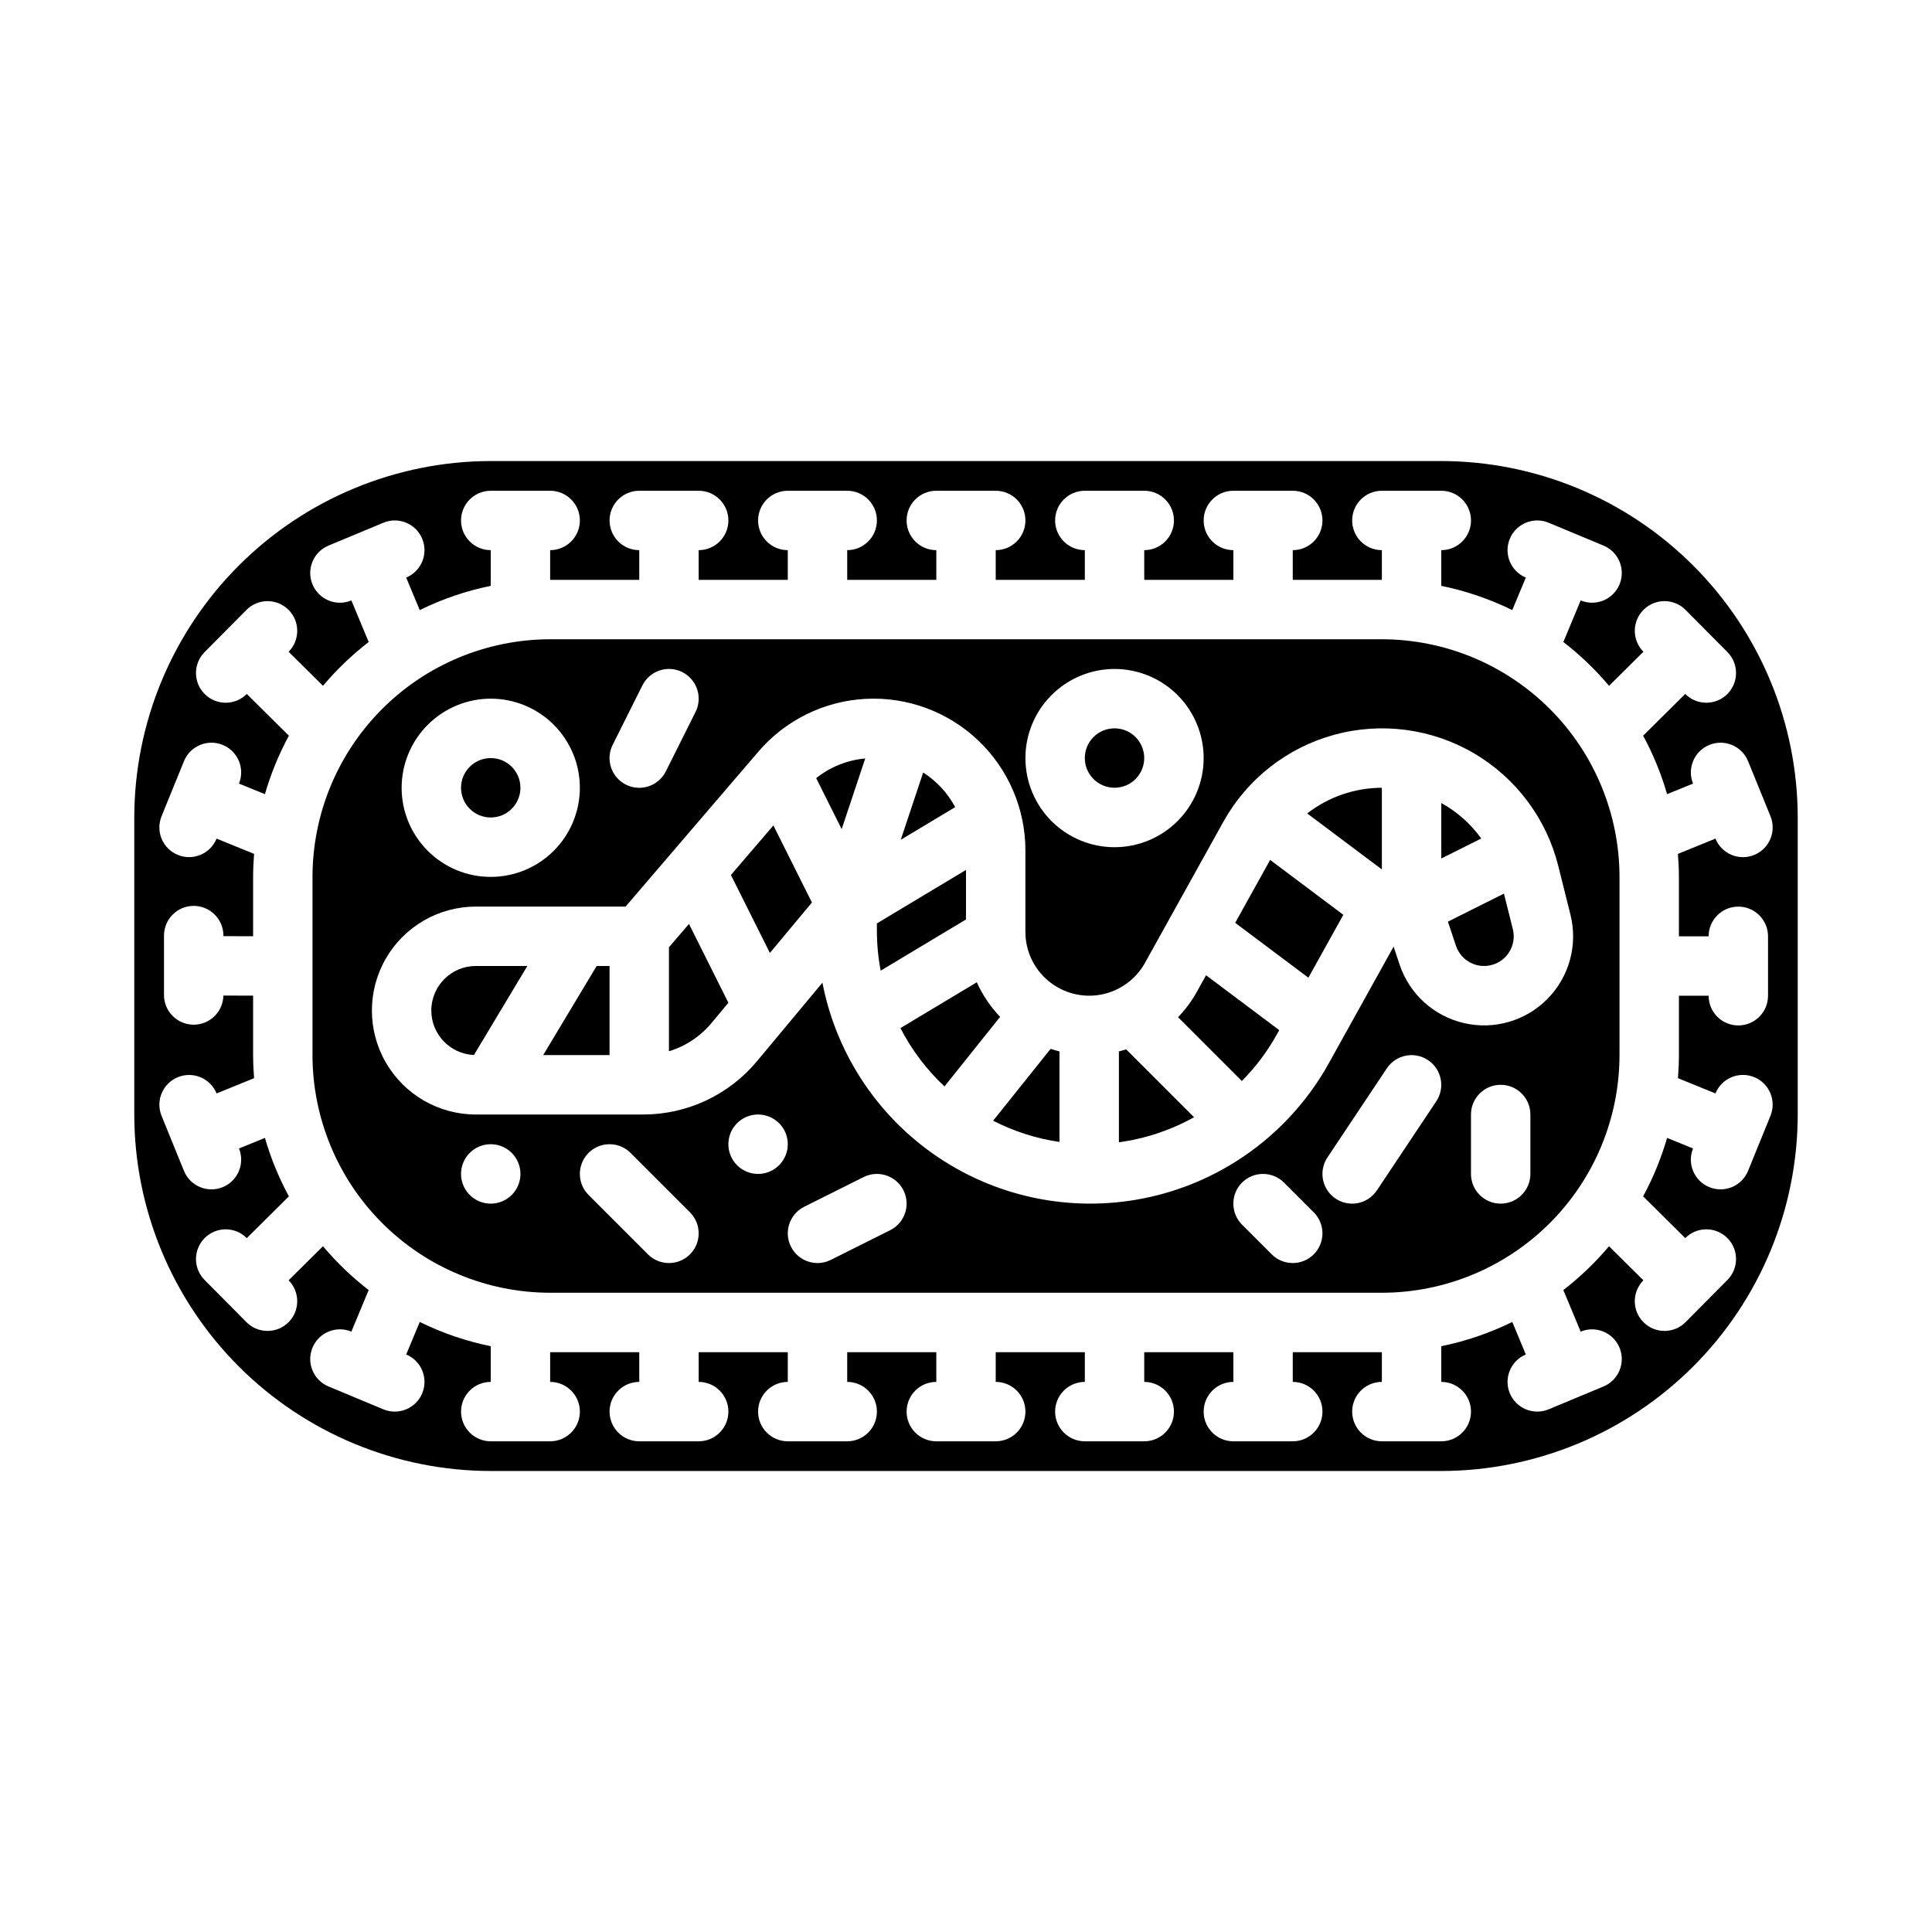 <?xml version="1.0" encoding="UTF-8"?>
<!-- Uploaded to: SVG Repo, www.svgrepo.com, Generator: SVG Repo Mixer Tools -->
<svg fill="#000000" width="800px" height="800px" version="1.1" viewBox="144 144 512 512" xmlns="http://www.w3.org/2000/svg">
 <g>
  <path d="m337.7 375.88 10.328 20.656 11.141-13.363-10.211-20.422z"/>
  <path d="m367.05 363.73 6.246-18.734v0.004c-4.75 0.43-9.273 2.242-13.004 5.211z"/>
  <path d="m388.65 348.73-5.941 17.824 14.426-8.656c-1.992-3.734-4.914-6.891-8.484-9.168z"/>
  <path d="m400 374.54-23.617 14.168v1.965c0.004 3.543 0.34 7.078 1.004 10.562l22.613-13.57z"/>
  <path d="m321.28 395.04v27.551c4.406-1.336 8.32-3.934 11.266-7.473l4.484-5.379-10.445-20.887z"/>
  <path d="m281.92 352.77c0 4.348-3.523 7.871-7.871 7.871s-7.871-3.523-7.871-7.871 3.523-7.871 7.871-7.871 7.871 3.523 7.871 7.871"/>
  <path d="m402.86 404.31-20.238 12.141c2.977 5.785 6.926 11.016 11.672 15.465l14.746-18.434c-2.566-2.688-4.656-5.789-6.18-9.172z"/>
  <path d="m447.23 344.89c0 4.348-3.523 7.871-7.871 7.871s-7.871-3.523-7.871-7.871c0-4.348 3.523-7.871 7.871-7.871s7.871 3.523 7.871 7.871"/>
  <path d="m287.95 423.61h17.586v-23.613h-3.414z"/>
  <path d="m258.3 411.8c0.012 6.32 4.992 11.512 11.305 11.785l14.152-23.59h-13.648c-6.519 0.004-11.801 5.289-11.809 11.805z"/>
  <path d="m510.21 313.41h-220.42c-16.695 0.02-32.703 6.66-44.508 18.465-11.809 11.809-18.449 27.816-18.469 44.512v47.23c0.02 16.699 6.66 32.707 18.469 44.512 11.805 11.805 27.812 18.445 44.508 18.465h220.42c16.695-0.02 32.703-6.66 44.512-18.465 11.805-11.805 18.445-27.812 18.465-44.512v-47.23c-0.02-16.695-6.66-32.703-18.465-44.512-11.809-11.805-27.816-18.445-44.512-18.465zm-70.848 7.871c6.262 0 12.27 2.488 16.699 6.918 4.43 4.43 6.918 10.438 6.918 16.699s-2.488 12.27-6.918 16.699c-4.43 4.43-10.438 6.918-16.699 6.918-6.266 0-12.27-2.488-16.699-6.918-4.43-4.43-6.918-10.438-6.918-16.699 0.008-6.262 2.496-12.266 6.926-16.691 4.426-4.426 10.43-6.918 16.691-6.926zm-132.99 20.098 7.871-15.742v-0.004c0.934-1.867 2.57-3.289 4.551-3.953 1.98-0.66 4.144-0.508 6.012 0.43 1.867 0.934 3.289 2.57 3.949 4.555 0.66 1.98 0.504 4.144-0.43 6.012l-7.871 15.742h-0.004c-0.93 1.871-2.566 3.293-4.551 3.953-1.98 0.66-4.144 0.508-6.012-0.426-1.867-0.934-3.289-2.574-3.949-4.555s-0.504-4.144 0.434-6.012zm-32.32-12.227c6.262 0 12.27 2.488 16.699 6.918 4.43 4.43 6.918 10.438 6.918 16.699 0 6.266-2.488 12.27-6.918 16.699-4.43 4.43-10.438 6.918-16.699 6.918-6.266 0-12.27-2.488-16.699-6.918-4.43-4.43-6.918-10.434-6.918-16.699 0.008-6.262 2.496-12.262 6.926-16.691 4.426-4.426 10.43-6.918 16.691-6.926zm0 133.82v0.004c-3.184 0-6.055-1.918-7.273-4.863-1.219-2.941-0.547-6.324 1.707-8.578 2.25-2.25 5.637-2.922 8.578-1.707 2.941 1.219 4.859 4.09 4.859 7.273 0 2.09-0.828 4.09-2.305 5.566-1.477 1.477-3.481 2.309-5.566 2.309zm52.801 13.438-0.004 0.004c-3.074 3.074-8.059 3.074-11.133 0l-15.742-15.742v-0.004c-3.074-3.074-3.074-8.059 0-11.133 3.074-3.074 8.059-3.074 11.133 0l15.742 15.742v0.004c3.074 3.074 3.074 8.059 0 11.133zm18.047-21.309c-3.184 0-6.055-1.918-7.273-4.859-1.219-2.941-0.543-6.328 1.707-8.578s5.637-2.926 8.578-1.707 4.859 4.09 4.859 7.273c0 2.09-0.828 4.09-2.305 5.566-1.477 1.477-3.481 2.305-5.566 2.305zm35.008 14.914-15.742 7.871c-3.891 1.945-8.617 0.371-10.562-3.519-1.945-3.887-0.367-8.617 3.519-10.562l15.742-7.871h0.004c3.887-1.945 8.617-0.367 10.559 3.519 1.945 3.891 0.371 8.617-3.519 10.562zm112.25 6.398c-3.074 3.074-8.059 3.074-11.133 0l-7.871-7.871v-0.004c-3.074-3.074-3.074-8.059 0-11.133 3.074-3.074 8.059-3.07 11.133 0.004l7.871 7.871c3.074 3.074 3.074 8.059 0 11.133zm32.473-40.559-15.742 23.617-0.004-0.004c-1.156 1.738-2.957 2.949-5.004 3.359-2.051 0.41-4.176-0.012-5.914-1.168-1.738-1.16-2.945-2.961-3.356-5.012-0.406-2.047 0.016-4.176 1.176-5.914l15.742-23.617v0.004c2.414-3.613 7.301-4.59 10.914-2.18 3.613 2.41 4.594 7.293 2.188 10.91zm24.938 19.246c0 4.348-3.523 7.875-7.871 7.875-4.348 0-7.871-3.527-7.871-7.875v-15.742c0-4.348 3.523-7.871 7.871-7.871 4.348 0 7.871 3.523 7.871 7.871zm10.621-68.688c1.996 7.973-0.301 16.406-6.062 22.27-5.758 5.859-14.152 8.305-22.156 6.449-8.008-1.852-14.473-7.734-17.07-15.531l-1.578-4.738-17.18 30.922v0.004c-9.668 17.395-26.078 30.039-45.367 34.949-19.289 4.91-39.746 1.656-56.555-9.004-16.809-10.656-28.484-27.77-32.27-47.312l-17.312 20.773h0.004c-7.469 8.988-18.555 14.18-30.238 14.164h-44.293c-9.844 0-18.938-5.254-23.859-13.777-4.922-8.523-4.922-19.027 0-27.551s14.016-13.777 23.859-13.777h39.676l35.191-41.059c7.176-8.371 17.473-13.43 28.484-13.992 11.012-0.562 21.77 3.418 29.762 11.012 7.996 7.594 12.52 18.133 12.52 29.16v21.59-0.004c0 5.031 2.242 9.801 6.113 13.012 3.871 3.215 8.969 4.535 13.914 3.609 4.945-0.93 9.219-4.012 11.66-8.406l20.777-37.402c6.289-11.32 16.871-19.625 29.359-23.043 12.488-3.418 25.828-1.66 37 4.875 11.176 6.539 19.246 17.305 22.387 29.863z"/>
  <path d="m407.19 441c5.508 2.836 11.453 4.738 17.586 5.629v-23.984c-0.797-0.199-1.582-0.43-2.359-0.684z"/>
  <path d="m527.71 388.24 2.129 6.383h-0.004c1.336 4.004 5.598 6.242 9.656 5.059 4.055-1.18 6.449-5.352 5.426-9.449l-2.356-9.418z"/>
  <path d="m525.95 266.18h-251.9c-25.047 0.027-49.055 9.988-66.766 27.699-17.711 17.707-27.672 41.719-27.699 66.762v78.723c0.027 25.043 9.988 49.055 27.699 66.766 17.711 17.707 41.719 27.668 66.766 27.699h251.9c25.047-0.031 49.059-9.992 66.766-27.699 17.711-17.711 27.672-41.723 27.699-66.766v-78.723c-0.027-25.043-9.988-49.055-27.699-66.762-17.707-17.711-41.719-27.672-66.766-27.699zm62.715 104.11c0.16 2.016 0.262 4.047 0.262 6.102v15.742h7.875c0-4.348 3.523-7.871 7.871-7.871s7.871 3.523 7.871 7.871v15.746c0 4.348-3.523 7.871-7.871 7.871s-7.871-3.523-7.871-7.871h-7.871v15.742c0 2.055-0.105 4.086-0.258 6.106l9.938 4.043h-0.004c1.637-4.027 6.231-5.965 10.258-4.324 4.027 1.637 5.965 6.231 4.324 10.258l-2.965 7.285-0.004 0.008-0.004 0.004-2.961 7.285c-1.637 4.027-6.231 5.965-10.258 4.324-4.027-1.637-5.965-6.231-4.324-10.258l-6.875-2.797h-0.004c-1.555 5.375-3.684 10.57-6.348 15.492l11.156 11.062 0.004 0.004c3.059-3.09 8.043-3.109 11.133-0.047 3.086 3.059 3.106 8.043 0.047 11.133l-5.539 5.586-0.008 0.008-5.543 5.586c-3.059 3.086-8.043 3.106-11.133 0.047-3.086-3.062-3.106-8.047-0.047-11.133l-9.105-9.027 0.004-0.004c-3.617 4.289-7.676 8.184-12.113 11.617l4.59 11.016c4.012-1.672 8.617 0.227 10.289 4.238 1.672 4.012-0.223 8.621-4.234 10.293l-14.535 6.055c-1.926 0.805-4.094 0.809-6.023 0.012-1.93-0.793-3.469-2.324-4.269-4.25-1.672-4.012 0.227-8.621 4.238-10.293l-3.59-8.617c-5.973 2.934-12.293 5.094-18.816 6.426v9.457c4.348 0 7.875 3.523 7.875 7.871s-3.527 7.871-7.875 7.871h-15.742c-4.348 0-7.871-3.523-7.871-7.871s3.523-7.871 7.871-7.871v-7.871h-23.617v7.871c4.348 0 7.871 3.523 7.871 7.871s-3.523 7.871-7.871 7.871h-15.742c-4.348 0-7.871-3.523-7.871-7.871s3.523-7.871 7.871-7.871v-7.871h-23.617v7.871c4.348 0 7.871 3.523 7.871 7.871s-3.523 7.871-7.871 7.871h-15.742c-4.348 0-7.875-3.523-7.875-7.871s3.527-7.871 7.875-7.871v-7.871h-23.617v7.871c4.348 0 7.871 3.523 7.871 7.871s-3.523 7.871-7.871 7.871h-15.746c-4.348 0-7.871-3.523-7.871-7.871s3.523-7.871 7.871-7.871v-7.871h-23.613v7.871c4.348 0 7.871 3.523 7.871 7.871s-3.523 7.871-7.871 7.871h-15.746c-4.348 0-7.871-3.523-7.871-7.871s3.523-7.871 7.871-7.871v-7.871h-23.617v7.871c4.348 0 7.875 3.523 7.875 7.871s-3.527 7.871-7.875 7.871h-15.742c-4.348 0-7.871-3.523-7.871-7.871s3.523-7.871 7.871-7.871v-7.871h-23.617v7.871c4.348 0 7.875 3.523 7.875 7.871s-3.527 7.871-7.875 7.871h-15.742c-4.348 0-7.871-3.523-7.871-7.871s3.523-7.871 7.871-7.871v-9.457c-6.519-1.332-12.844-3.492-18.816-6.426l-3.59 8.617c4.016 1.672 5.914 6.281 4.238 10.293-1.672 4.012-6.281 5.91-10.293 4.238l-14.535-6.055c-4.012-1.672-5.91-6.281-4.238-10.293 1.672-4.016 6.281-5.914 10.297-4.242l4.586-11.012c-4.434-3.434-8.496-7.328-12.109-11.617l-9.105 9.027v0.004c3.059 3.086 3.039 8.07-0.047 11.133-3.086 3.059-8.074 3.039-11.133-0.047l-11.086-11.18c-1.473-1.484-2.293-3.488-2.285-5.578 0.012-2.086 0.848-4.086 2.332-5.555 3.086-3.062 8.07-3.043 11.133 0.047l11.156-11.066c-2.664-4.922-4.793-10.117-6.348-15.492l-6.875 2.797h-0.004c1.641 4.027-0.297 8.621-4.324 10.258-4.027 1.641-8.617-0.297-10.258-4.324l-5.934-14.582c-1.629-4.023 0.309-8.609 4.332-10.246 4.019-1.633 8.609 0.293 10.25 4.312l9.938-4.043c-0.152-2.016-0.258-4.047-0.258-6.106v-15.766l-7.879-0.023v0.004c-0.082 4.316-3.629 7.758-7.945 7.715-4.316-0.039-7.793-3.555-7.793-7.871v-15.742c0-4.348 3.523-7.871 7.871-7.871 4.348 0 7.875 3.523 7.875 7.871v0.152l7.871 0.023v-15.723c0-2.055 0.105-4.086 0.258-6.106l-9.938-4.043c-1.637 4.027-6.231 5.965-10.258 4.324-4.027-1.637-5.961-6.231-4.324-10.258l2.965-7.285 0.008-0.016 2.965-7.285-0.004 0.004c1.641-4.027 6.231-5.965 10.258-4.324 4.027 1.637 5.965 6.231 4.324 10.258l6.875 2.797h0.004c1.555-5.375 3.684-10.57 6.348-15.492l-11.156-11.062c-3.062 3.086-8.047 3.106-11.133 0.047-3.09-3.062-3.109-8.047-0.047-11.137l5.539-5.586 0.008-0.008 5.543-5.586-0.004 0.004c3.059-3.09 8.047-3.109 11.133-0.047 3.086 3.059 3.106 8.043 0.047 11.133l9.105 9.027c3.613-4.289 7.676-8.184 12.113-11.617l-4.59-11.016v0.004c-4.016 1.672-8.625-0.227-10.297-4.238-1.672-4.016 0.227-8.625 4.238-10.297l14.535-6.055c4.012-1.672 8.621 0.227 10.293 4.238 1.676 4.016-0.223 8.621-4.238 10.297l3.59 8.617v-0.004c5.973-2.934 12.297-5.094 18.816-6.426v-9.457c-4.348 0-7.871-3.523-7.871-7.871 0-4.348 3.523-7.871 7.871-7.871h15.742c4.348 0 7.875 3.523 7.875 7.871 0 4.348-3.527 7.871-7.875 7.871v7.871h23.617v-7.871c-4.348 0-7.871-3.523-7.871-7.871 0-4.348 3.523-7.871 7.871-7.871h15.742c4.348 0 7.875 3.523 7.875 7.871 0 4.348-3.527 7.871-7.875 7.871v7.871h23.617v-7.871c-4.348 0-7.871-3.523-7.871-7.871 0-4.348 3.523-7.871 7.871-7.871h15.746c4.348 0 7.871 3.523 7.871 7.871 0 4.348-3.523 7.871-7.871 7.871v7.871h23.617v-7.871h-0.004c-4.348 0-7.871-3.523-7.871-7.871 0-4.348 3.523-7.871 7.871-7.871h15.746c4.348 0 7.871 3.523 7.871 7.871 0 4.348-3.523 7.871-7.871 7.871v7.871h23.617v-7.871c-4.348 0-7.875-3.523-7.875-7.871 0-4.348 3.527-7.871 7.875-7.871h15.742c4.348 0 7.871 3.523 7.871 7.871 0 4.348-3.523 7.871-7.871 7.871v7.871h23.617v-7.871c-4.348 0-7.871-3.523-7.871-7.871 0-4.348 3.523-7.871 7.871-7.871h15.742c4.348 0 7.871 3.523 7.871 7.871 0 4.348-3.523 7.871-7.871 7.871v7.871h23.617v-7.871c-4.348 0-7.871-3.523-7.871-7.871 0-4.348 3.523-7.871 7.871-7.871h15.742c4.348 0 7.875 3.523 7.875 7.871 0 4.348-3.527 7.871-7.875 7.871v9.457c6.523 1.332 12.844 3.492 18.816 6.426l3.59-8.617v0.004c-4.012-1.676-5.91-6.281-4.238-10.297 1.672-4.012 6.281-5.91 10.293-4.238l14.535 6.055c1.926 0.805 3.457 2.34 4.254 4.269 0.793 1.93 0.789 4.098-0.016 6.027-0.801 1.926-2.336 3.457-4.269 4.25-1.93 0.797-4.098 0.793-6.023-0.012l-4.59 11.016v-0.004c4.438 3.434 8.496 7.328 12.113 11.617l9.105-9.027h-0.004c-1.469-1.484-2.289-3.488-2.281-5.578 0.008-2.086 0.848-4.086 2.328-5.555 3.09-3.062 8.074-3.043 11.133 0.047l5.543 5.586 0.008 0.008 5.539 5.586v-0.004c3.059 3.09 3.039 8.074-0.047 11.137-3.09 3.059-8.074 3.039-11.133-0.047l-11.16 11.062c2.664 4.922 4.793 10.117 6.348 15.492l6.875-2.797h0.004c-1.637-4.027 0.301-8.613 4.328-10.254 4.023-1.637 8.613 0.297 10.254 4.32l2.965 7.285 0.008 0.016 2.965 7.285-0.004-0.004c0.789 1.934 0.781 4.106-0.031 6.031-0.809 1.926-2.352 3.449-4.289 4.238-1.934 0.789-4.106 0.773-6.031-0.039-1.922-0.812-3.445-2.359-4.231-4.297z"/>
  <path d="m525.95 356.8v14.711l10.602-5.301v0.004c-2.793-3.883-6.414-7.098-10.602-9.414z"/>
  <path d="m461.19 406.82c-1.367 2.457-3.047 4.727-4.996 6.754l16.906 16.906c3.644-3.668 6.762-7.82 9.273-12.34l0.637-1.145-19.391-14.543z"/>
  <path d="m440.52 422.63v24.086c6.992-0.949 13.746-3.199 19.914-6.637l-17.992-17.992c-0.633 0.199-1.273 0.383-1.922 0.543z"/>
  <path d="m471.34 388.56 19.395 14.543 9.262-16.668-19.395-14.547z"/>
  <path d="m510.21 374.41v-21.645c-7.168 0.016-14.125 2.41-19.789 6.805z"/>
 </g>
</svg>